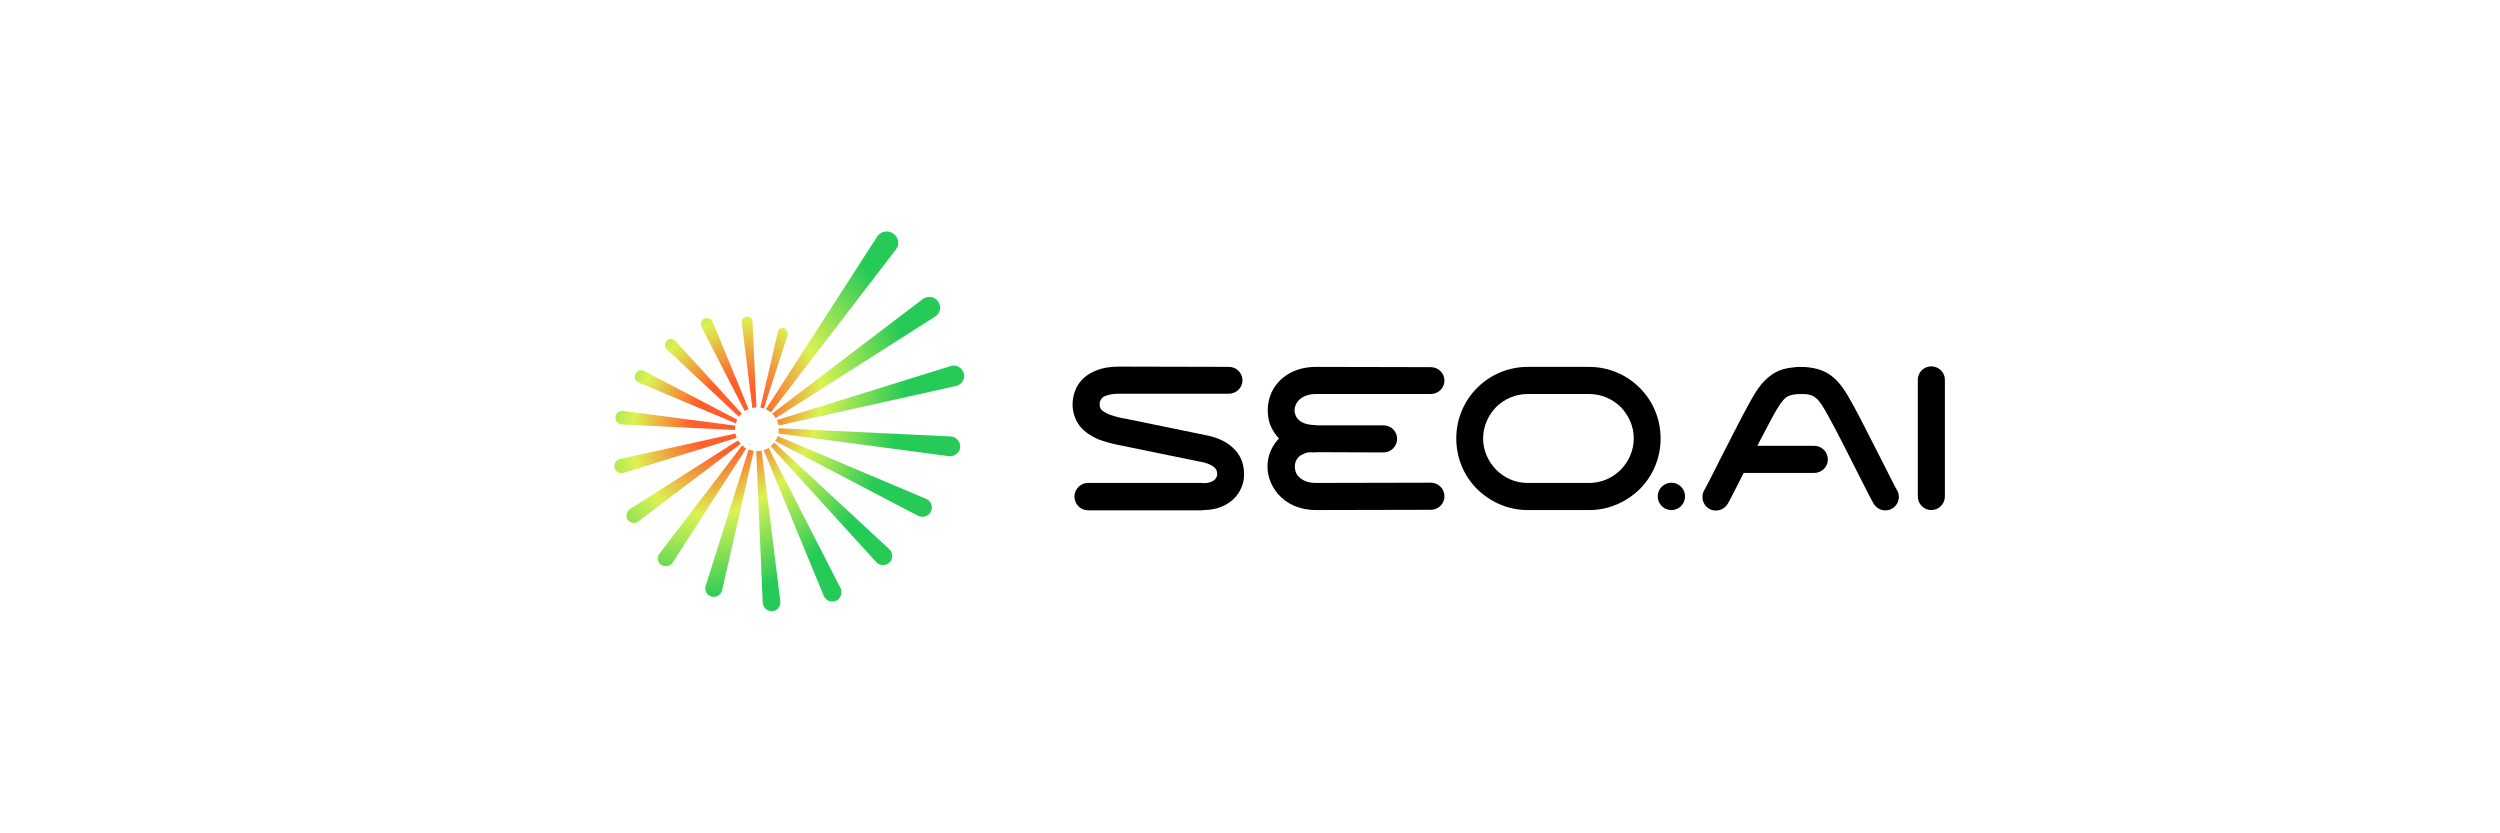 <?xml version="1.0" encoding="utf-8"?>
<svg xmlns="http://www.w3.org/2000/svg" width="600" height="200" viewBox="0 0 600 200" fill="none">
<path d="M215.041 59.849C215.994 58.66 215.613 56.91 214.371 56.041C213.128 55.172 211.438 55.474 210.568 56.72L183.806 98.235C184.113 98.326 184.362 98.5 184.693 98.732C184.776 98.79 184.941 98.905 185.024 98.963L215.041 59.849ZM183.334 98.029L189.071 80.274C189.17 79.601 188.765 78.947 188.151 78.765C187.538 78.584 186.884 78.992 186.701 79.606L182.497 97.815C182.804 97.905 183.11 97.996 183.334 98.029ZM181.544 97.767L180.612 77.203C180.546 76.415 179.941 75.868 179.236 75.994C178.449 76.062 177.903 76.669 178.027 77.374L180.559 97.943C180.898 97.809 181.18 97.759 181.544 97.767ZM179.655 98.177L171.017 77.172C170.669 76.434 169.749 76.162 169.07 76.428C168.332 76.778 168.059 77.7 168.324 78.38L178.719 98.635C179.059 98.502 179.316 98.31 179.655 98.177ZM178.031 99.267L162.101 81.82C161.554 81.19 160.543 81.225 160.054 81.749C159.507 82.356 159.458 83.311 160.062 83.857L177.368 100.04C177.6 99.708 177.774 99.459 178.031 99.267ZM176.904 100.705L154.502 88.997C153.781 88.616 152.82 88.934 152.521 89.714C152.082 90.52 152.455 91.399 153.176 91.779L176.63 101.627C176.722 101.32 176.813 101.013 176.904 100.705ZM176.506 102.158L149.512 98.617C148.617 98.486 147.789 99.143 147.739 100.098C147.606 100.994 148.319 101.74 149.213 101.871L176.398 103.196C176.407 102.831 176.415 102.466 176.506 102.158ZM176.547 104.042L148.715 110.18C147.812 110.413 147.256 111.386 147.488 112.29C147.803 113.252 148.689 113.748 149.593 113.514L176.804 105.088C176.671 104.747 176.539 104.408 176.547 104.042ZM177.127 105.684L151.19 122.175C150.279 122.775 150.113 123.895 150.626 124.749C151.281 125.578 152.399 125.742 153.17 125.168L177.781 106.513C177.508 106.198 177.318 105.941 177.127 105.684ZM178.138 106.886L158.24 132.918C157.659 133.749 157.8 134.96 158.629 135.54C159.54 136.177 160.725 135.892 161.388 135.119L179.132 107.581C178.908 107.548 178.742 107.432 178.659 107.375C178.494 107.259 178.303 107.002 178.138 106.886ZM179.687 107.846L169.341 140.681C169.034 141.827 169.655 142.88 170.799 143.184C171.859 143.431 172.994 142.865 173.301 141.719L180.913 108.208C180.466 108.143 180.159 108.052 179.687 107.846ZM181.501 108.249L183.053 144.704C183.193 145.916 184.212 146.752 185.364 146.692C186.516 146.632 187.411 145.526 187.27 144.315L182.794 108.163C182.371 108.239 181.949 108.314 181.501 108.249ZM183.274 108.005L197.735 143.099C198.299 144.235 199.607 144.656 200.685 144.173C201.762 143.689 202.243 142.294 201.762 141.216L184.493 107.496C184.095 107.713 183.755 107.846 183.274 108.005ZM184.923 107.055L210.405 135.016C211.201 135.82 212.659 135.85 213.521 134.969C214.324 134.17 214.358 132.71 213.48 131.848L185.785 106.174C185.553 106.506 185.321 106.839 184.923 107.055ZM186.017 105.842L220.425 123.843C221.593 124.288 222.976 123.896 223.424 122.725C223.954 121.612 223.507 120.31 222.397 119.78L186.606 104.645C186.54 105.094 186.249 105.509 186.017 105.842ZM186.788 104.031L227.851 109.495C229.168 109.551 230.312 108.619 230.453 107.358C230.511 106.038 229.583 104.894 228.324 104.756L186.929 102.769C186.921 103.134 186.855 103.583 186.788 104.031ZM186.888 102.122L229.527 92.611C230.853 92.302 231.698 90.914 231.334 89.67C230.945 88.285 229.644 87.499 228.318 87.808L186.441 100.82C186.656 101.218 186.731 101.641 186.888 102.122ZM186.143 100.364L224.551 75.898C225.719 75.107 225.951 73.538 225.164 72.37C224.294 71.143 222.729 70.914 221.56 71.704L185.298 99.278C185.629 99.51 185.927 99.966 186.143 100.364Z" fill="url(#paint0_radial_25_211)"/>
<path d="M294.914 88.048C296.744 88.048 298.196 89.501 298.196 91.269C298.196 93.038 296.744 94.491 294.914 94.491H268.596C267.207 94.491 266.197 94.68 265.377 94.996C264.809 95.186 264.43 95.502 264.241 95.88C263.988 96.26 263.862 96.702 263.925 97.144C263.925 97.586 264.051 97.965 264.304 98.281C264.619 98.66 265.251 99.039 266.071 99.418C267.081 99.797 268.343 100.176 269.732 100.429H269.858L289.234 104.409C291.632 104.851 294.03 105.735 295.798 107.377C297.502 108.894 298.575 110.978 298.575 113.821V113.884C298.575 116.095 297.691 118.243 295.924 119.885C294.283 121.401 291.885 122.412 288.855 122.412H288.666V122.475H261.085C259.318 122.475 257.866 120.959 257.866 119.19C257.866 117.421 259.318 115.905 261.085 115.905H288.666V115.969H288.855C290.117 115.969 291.001 115.59 291.506 115.148C291.885 114.768 292.137 114.263 292.137 113.821C292.137 113.063 291.885 112.557 291.443 112.178C290.685 111.484 289.423 111.041 288.034 110.789H287.908L268.532 106.809H268.406C266.702 106.43 265.061 105.988 263.546 105.419C261.842 104.661 260.391 103.714 259.255 102.387C258.182 101.061 257.55 99.355 257.424 97.523C257.361 95.818 257.74 94.049 258.624 92.532C259.57 90.954 261.022 89.753 262.915 88.995C264.493 88.3 266.386 87.984 268.596 87.984L294.914 88.048Z" fill="black"/>
<path d="M343.385 88.117C345.215 88.117 346.666 89.57 346.666 91.339C346.666 93.108 345.215 94.561 343.385 94.561H315.867C313.342 94.561 311.701 95.635 311.07 96.961C310.818 97.466 310.692 97.972 310.692 98.477C310.692 98.919 310.818 99.425 311.007 99.867C311.638 101.13 313.153 102.015 315.741 102.015V102.078H332.024C333.854 102.078 335.306 103.531 335.306 105.299C335.306 107.132 333.854 108.584 332.024 108.584L315.741 108.521V108.584C310.313 108.584 306.778 105.994 305.201 102.71C304.506 101.383 304.254 99.867 304.254 98.414C304.254 96.961 304.569 95.508 305.201 94.118C306.842 90.707 310.439 88.054 315.867 88.054L343.385 88.117Z" fill="black"/>
<path d="M343.386 115.844C345.217 115.844 346.668 117.297 346.668 119.129C346.668 120.898 345.217 122.351 343.386 122.351L315.869 122.414C311.829 122.414 308.8 120.898 306.843 118.687C306.78 118.624 306.717 118.56 306.654 118.497C305.897 117.55 305.266 116.539 304.887 115.528C304.445 114.391 304.193 113.191 304.193 111.991C304.193 109.338 305.266 106.748 307.411 104.789C307.916 104.347 308.421 103.968 308.926 103.652C309.431 103.4 309.999 103.084 310.567 102.831C311.072 102.642 311.514 102.515 312.019 102.389C312.524 102.263 312.965 102.136 313.47 102.073C315.238 101.82 316.878 103.021 317.194 104.789C317.446 106.621 316.184 108.264 314.417 108.516C314.165 108.516 313.912 108.58 313.66 108.643C313.407 108.706 313.155 108.769 312.965 108.896C312.776 108.959 312.524 109.085 312.334 109.211C312.082 109.338 311.893 109.464 311.766 109.59C311.072 110.222 310.756 111.106 310.756 111.991C310.756 112.37 310.82 112.812 310.946 113.191C311.072 113.57 311.261 113.949 311.514 114.202L311.64 114.328C312.461 115.276 313.849 115.907 315.869 115.907L343.386 115.844Z" fill="black"/>
<path d="M401.135 122.419C402.947 122.419 404.417 120.948 404.417 119.134C404.417 117.32 402.947 115.85 401.135 115.85C399.323 115.85 397.853 117.32 397.853 119.134C397.853 120.948 399.323 122.419 401.135 122.419Z" fill="black"/>
<path d="M414.513 121.149C413.442 122.602 411.42 122.981 409.969 121.97C408.518 120.96 408.138 118.875 409.149 117.422C409.337 117.169 410.98 113.948 412.935 110.031C415.333 105.357 418.111 99.861 419.625 97.144C421.331 93.986 422.655 91.901 424.613 90.385C426.695 88.68 429.094 88.048 432.627 88.111C434.394 88.111 435.845 89.564 435.845 91.396C435.784 93.165 434.33 94.618 432.564 94.554C430.608 94.554 429.409 94.807 428.587 95.439C427.579 96.26 426.632 97.839 425.305 100.24C423.79 103.019 421.016 108.389 418.742 113C416.659 117.106 414.893 120.58 414.513 121.149Z" fill="black"/>
<path d="M455.164 117.428C456.175 118.881 455.796 120.903 454.345 121.913C452.893 122.924 450.872 122.608 449.8 121.092C449.421 120.587 447.654 117.049 445.571 112.943C443.301 108.395 440.523 102.962 439.008 100.246C437.682 97.782 436.735 96.203 435.726 95.445C434.904 94.75 433.705 94.497 431.75 94.561C429.983 94.561 428.532 93.108 428.468 91.339C428.468 89.57 429.919 88.117 431.686 88.054C435.22 88.054 437.618 88.686 439.701 90.328C441.658 91.844 442.985 93.992 444.688 97.088C446.203 99.804 448.98 105.363 451.379 110.037C453.334 113.891 454.976 117.175 455.164 117.428Z" fill="black"/>
<path d="M460.273 91.144C460.273 89.376 461.725 87.923 463.491 87.923C465.322 87.923 466.773 89.376 466.773 91.144V119.129C466.773 120.96 465.322 122.413 463.491 122.413C461.725 122.413 460.273 120.96 460.273 119.129V91.144Z" fill="black"/>
<path fill-rule="evenodd" clip-rule="evenodd" d="M418.429 107H435.405C437.235 107 438.686 108.453 438.686 110.285C438.686 112.054 437.235 113.506 435.405 113.506H418.429C416.598 113.506 415.145 112.054 415.145 110.285C415.145 108.453 416.598 107 418.429 107Z" fill="black"/>
<path d="M366.673 88.054H381.378C386.112 88.054 390.404 89.949 393.559 93.108C396.652 96.203 398.546 100.499 398.546 105.236C398.546 109.974 396.652 114.27 393.559 117.365C390.404 120.46 386.112 122.419 381.378 122.419H366.673C361.939 122.419 357.648 120.46 354.492 117.365C351.399 114.27 349.506 109.974 349.506 105.236C349.506 100.499 351.399 96.203 354.492 93.108C357.648 89.949 361.939 88.054 366.673 88.054ZM381.378 94.561H366.673C363.707 94.561 361.056 95.761 359.099 97.656C357.206 99.614 355.943 102.267 355.943 105.236C355.943 108.142 357.206 110.859 359.099 112.754C361.056 114.712 363.707 115.912 366.673 115.912H381.378C384.345 115.912 386.996 114.712 388.952 112.754C390.845 110.859 392.108 108.142 392.108 105.236C392.108 102.267 390.845 99.614 388.952 97.656C386.996 95.761 384.345 94.561 381.378 94.561Z" fill="black"/>
<defs>
<radialGradient id="paint0_radial_25_211" cx="0" cy="0" r="1" gradientUnits="userSpaceOnUse" gradientTransform="translate(174.382 99.868) rotate(-50.452) scale(48.798 38.77)">
<stop offset="0.188" stop-color="#FF5E2B"/>
<stop offset="0.526" stop-color="#DBF253"/>
<stop offset="1" stop-color="#25CA57"/>
</radialGradient>
</defs>
</svg>
